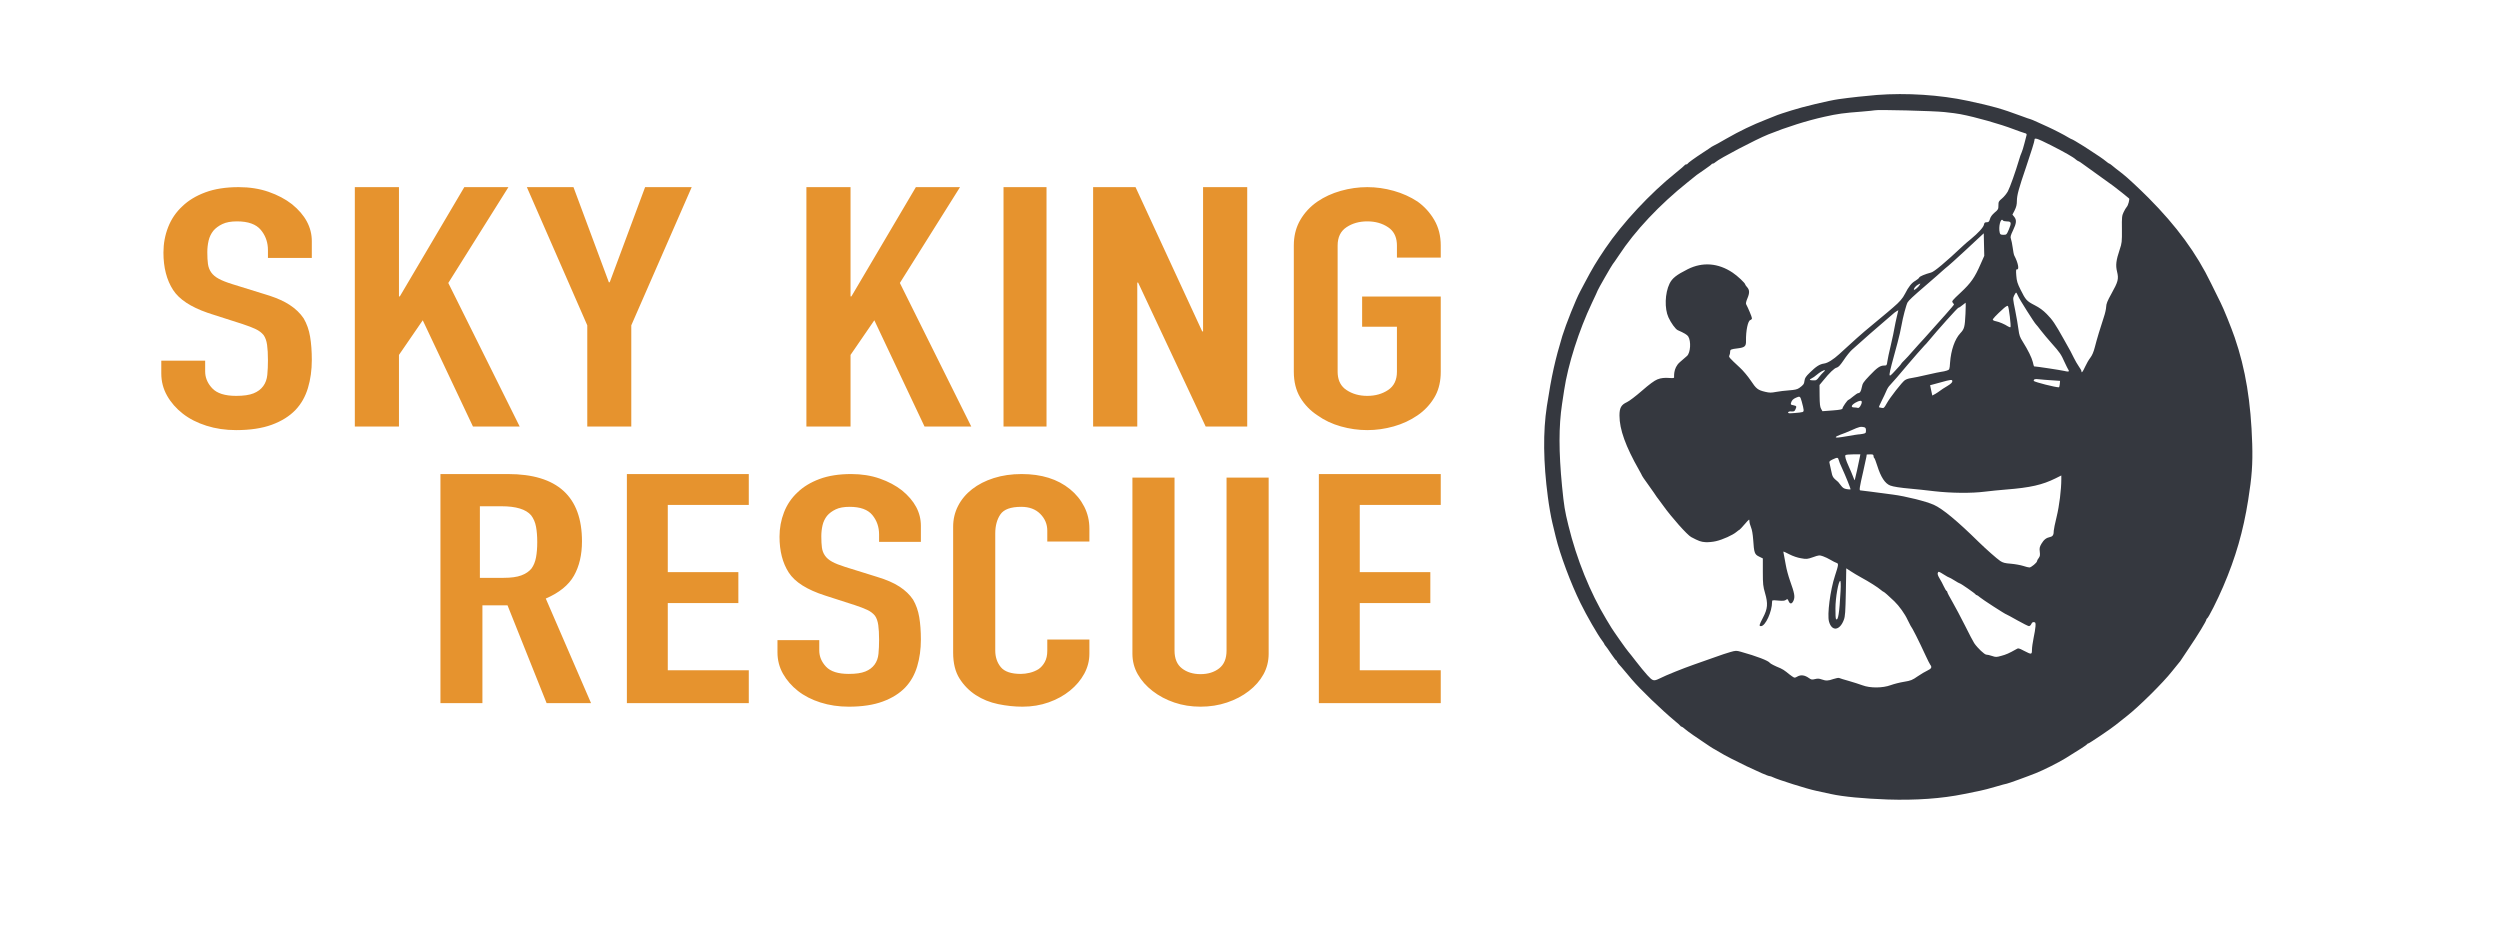 <?xml version="1.0" encoding="UTF-8"?>
<svg width="186px" height="70px" viewBox="0 0 186 70" version="1.1" xmlns="http://www.w3.org/2000/svg" xmlns:xlink="http://www.w3.org/1999/xlink">
    <title>Artboard Copy 2</title>
    <g id="Artboard-Copy-2" stroke="none" stroke-width="1" fill="none" fill-rule="evenodd">
        <g id="Group-2" transform="translate(12, 7)">
            <path d="M23.892,45.311 L23.892,38.035 L25.759,38.035 L28.667,45.311 L31.973,45.311 L28.606,37.532 C29.605,37.101 30.304,36.535 30.702,35.833 C31.1,35.13 31.299,34.277 31.299,33.272 C31.299,29.937 29.463,28.269 25.789,28.269 L25.789,28.269 L20.769,28.269 L20.769,45.311 L23.892,45.311 Z M25.472,35.991 L23.703,35.991 L23.703,30.666 L25.319,30.666 C26.396,30.666 27.128,30.89 27.514,31.337 C27.697,31.577 27.819,31.861 27.88,32.189 C27.941,32.517 27.971,32.897 27.971,33.328 C27.971,33.76 27.941,34.14 27.88,34.468 C27.819,34.796 27.707,35.072 27.545,35.295 C27.362,35.519 27.108,35.691 26.783,35.811 C26.457,35.931 26.02,35.991 25.472,35.991 L25.472,35.991 Z M43.71,45.311 L43.71,42.869 L37.683,42.869 L37.683,37.867 L42.934,37.867 L42.934,35.569 L37.683,35.569 L37.683,30.567 L43.71,30.567 L43.71,28.269 L34.64,28.269 L34.64,45.311 L43.71,45.311 Z M51.148,45.577 C52.144,45.577 52.987,45.449 53.678,45.194 C54.369,44.939 54.928,44.589 55.355,44.143 C55.762,43.712 56.056,43.19 56.239,42.577 C56.422,41.963 56.514,41.298 56.514,40.581 C56.514,39.959 56.473,39.405 56.392,38.919 C56.31,38.433 56.158,37.999 55.934,37.616 C55.691,37.25 55.355,36.927 54.928,36.648 C54.502,36.369 53.943,36.126 53.252,35.919 L53.252,35.919 L50.874,35.178 C50.467,35.05 50.147,34.923 49.914,34.795 C49.68,34.668 49.502,34.517 49.38,34.341 C49.258,34.166 49.182,33.967 49.151,33.744 C49.121,33.521 49.106,33.242 49.106,32.907 C49.106,32.62 49.136,32.345 49.197,32.082 C49.258,31.819 49.37,31.584 49.532,31.377 C49.695,31.186 49.908,31.026 50.173,30.899 C50.437,30.771 50.782,30.708 51.209,30.708 C52.002,30.708 52.566,30.911 52.901,31.317 C53.236,31.724 53.404,32.206 53.404,32.763 L53.404,32.763 L53.404,33.313 L56.514,33.313 L56.514,32.118 C56.514,31.13 56.046,30.253 55.111,29.488 C54.644,29.122 54.09,28.827 53.45,28.604 C52.81,28.381 52.103,28.269 51.331,28.269 C50.417,28.269 49.629,28.393 48.968,28.64 C48.308,28.887 47.764,29.217 47.337,29.632 C46.89,30.046 46.555,30.54 46.331,31.114 C46.108,31.688 45.996,32.293 45.996,32.931 C45.996,33.999 46.225,34.887 46.682,35.596 C47.139,36.306 48.039,36.875 49.38,37.306 L49.38,37.306 L51.605,38.023 C51.992,38.15 52.302,38.27 52.535,38.381 C52.769,38.493 52.957,38.636 53.099,38.812 C53.221,38.987 53.302,39.218 53.343,39.505 C53.384,39.792 53.404,40.158 53.404,40.605 C53.404,40.987 53.389,41.334 53.358,41.644 C53.328,41.955 53.231,42.222 53.069,42.445 C52.906,42.668 52.678,42.84 52.383,42.959 C52.088,43.079 51.677,43.139 51.148,43.139 C50.356,43.139 49.792,42.959 49.456,42.601 C49.121,42.242 48.953,41.84 48.953,41.393 L48.953,41.393 L48.953,40.628 L45.844,40.628 L45.844,41.537 C45.844,42.111 45.981,42.641 46.255,43.127 C46.53,43.613 46.901,44.039 47.368,44.406 C47.835,44.772 48.394,45.059 49.045,45.266 C49.695,45.473 50.396,45.577 51.148,45.577 Z M64.075,45.577 C64.771,45.577 65.421,45.469 66.025,45.254 C66.629,45.039 67.157,44.748 67.607,44.382 C68.058,44.015 68.411,43.597 68.667,43.127 C68.923,42.656 69.051,42.158 69.051,41.632 L69.051,41.632 L69.051,40.581 L65.918,40.581 L65.918,41.417 C65.918,41.752 65.856,42.031 65.733,42.254 C65.611,42.477 65.457,42.652 65.273,42.78 C65.068,42.907 64.848,42.999 64.612,43.055 C64.377,43.111 64.157,43.139 63.952,43.139 C63.235,43.139 62.739,42.971 62.462,42.637 C62.186,42.302 62.047,41.887 62.047,41.393 L62.047,41.393 L62.047,32.692 C62.047,32.118 62.175,31.644 62.431,31.269 C62.687,30.895 63.204,30.708 63.983,30.708 C64.576,30.708 65.047,30.883 65.396,31.234 C65.744,31.584 65.918,31.999 65.918,32.477 L65.918,32.477 L65.918,33.289 L69.051,33.289 L69.051,32.333 C69.051,31.744 68.923,31.198 68.667,30.696 C68.411,30.194 68.058,29.759 67.607,29.393 C66.686,28.644 65.488,28.269 64.013,28.269 C63.256,28.269 62.565,28.369 61.94,28.568 C61.315,28.767 60.778,29.042 60.327,29.393 C59.877,29.743 59.529,30.158 59.283,30.636 C59.037,31.114 58.914,31.632 58.914,32.19 L58.914,32.19 L58.914,41.561 C58.914,42.342 59.073,42.983 59.39,43.485 C59.708,43.987 60.112,44.398 60.604,44.716 C61.095,45.035 61.648,45.258 62.263,45.386 C62.877,45.513 63.481,45.577 64.075,45.577 Z M77.32,45.577 C78.016,45.577 78.672,45.474 79.286,45.268 C79.9,45.063 80.443,44.778 80.914,44.414 C81.385,44.05 81.748,43.635 82.004,43.168 C82.26,42.701 82.388,42.191 82.388,41.637 L82.388,41.637 L82.388,28.536 L79.255,28.536 L79.255,41.4 C79.255,42.001 79.071,42.444 78.702,42.729 C78.334,43.014 77.873,43.156 77.32,43.156 C76.767,43.156 76.306,43.014 75.938,42.729 C75.569,42.444 75.385,42.001 75.385,41.4 L75.385,41.4 L75.385,28.536 L72.252,28.536 L72.252,41.637 C72.252,42.191 72.385,42.701 72.651,43.168 C72.917,43.635 73.286,44.05 73.757,44.414 C74.228,44.778 74.766,45.063 75.37,45.268 C75.974,45.474 76.624,45.577 77.32,45.577 Z M95.192,45.311 L95.192,42.869 L89.166,42.869 L89.166,37.867 L94.417,37.867 L94.417,35.569 L89.166,35.569 L89.166,30.567 L95.192,30.567 L95.192,28.269 L86.123,28.269 L86.123,45.311 L95.192,45.311 Z" id="SKYKINGRESCUE" fill="#E6932E" fill-rule="nonzero"></path>
            <path d="M5.76,6.923 C6.57,6.923 7.311,7.04 7.983,7.273 C8.655,7.506 9.237,7.814 9.727,8.196 C10.708,8.995 11.199,9.911 11.199,10.943 L11.199,10.943 L11.199,12.191 L7.935,12.191 L7.935,11.617 L7.927,11.402 C7.889,10.91 7.715,10.478 7.407,10.107 C7.055,9.682 6.463,9.47 5.632,9.47 C5.184,9.47 4.821,9.536 4.544,9.67 C4.266,9.803 4.042,9.969 3.872,10.169 C3.701,10.385 3.584,10.631 3.52,10.905 C3.456,11.18 3.424,11.467 3.424,11.767 C3.424,12.116 3.44,12.408 3.472,12.641 C3.504,12.874 3.584,13.082 3.712,13.265 C3.84,13.448 4.026,13.606 4.272,13.739 C4.517,13.873 4.853,14.006 5.28,14.139 L5.28,14.139 L7.775,14.913 L8.078,15.008 C8.665,15.203 9.151,15.425 9.535,15.674 C9.983,15.966 10.335,16.303 10.591,16.686 C10.826,17.085 10.986,17.539 11.071,18.046 C11.156,18.554 11.199,19.132 11.199,19.782 C11.199,20.531 11.103,21.226 10.911,21.867 C10.719,22.507 10.41,23.052 9.983,23.502 C9.535,23.968 8.949,24.334 8.223,24.601 C7.498,24.867 6.613,25 5.568,25 C4.778,25 4.042,24.892 3.36,24.675 C2.677,24.459 2.09,24.159 1.6,23.777 C1.109,23.394 0.72,22.948 0.432,22.441 C0.144,21.933 0,21.38 0,20.78 L0,20.78 L0,19.832 L3.264,19.832 L3.264,20.631 L3.272,20.803 C3.31,21.201 3.484,21.564 3.792,21.891 C4.144,22.266 4.736,22.453 5.568,22.453 C6.122,22.453 6.554,22.391 6.863,22.266 C7.173,22.141 7.413,21.962 7.583,21.729 C7.754,21.496 7.855,21.217 7.887,20.893 C7.919,20.568 7.935,20.206 7.935,19.807 C7.935,19.341 7.914,18.958 7.871,18.658 C7.829,18.358 7.743,18.117 7.615,17.934 C7.466,17.751 7.269,17.601 7.023,17.485 C6.778,17.368 6.453,17.243 6.048,17.11 L6.048,17.11 L3.712,16.361 L3.436,16.269 C2.18,15.832 1.328,15.267 0.88,14.576 C0.4,13.835 0.16,12.907 0.16,11.792 C0.16,11.126 0.277,10.494 0.512,9.894 C0.747,9.295 1.099,8.779 1.568,8.346 C2.016,7.913 2.586,7.568 3.28,7.31 C3.973,7.052 4.8,6.923 5.76,6.923 Z M89.726,6.923 C90.387,6.923 91.042,7.015 91.692,7.198 C92.342,7.381 92.933,7.647 93.466,7.997 C93.978,8.363 94.393,8.821 94.713,9.37 C95.032,9.919 95.192,10.552 95.192,11.268 L95.192,11.268 L95.192,12.166 L91.932,12.166 L91.932,11.268 L91.925,11.088 C91.886,10.563 91.67,10.169 91.276,9.907 C90.84,9.615 90.323,9.47 89.726,9.47 C89.129,9.47 88.613,9.615 88.176,9.907 C87.739,10.198 87.52,10.652 87.52,11.268 L87.52,11.268 L87.52,20.656 L87.527,20.835 C87.566,21.361 87.783,21.754 88.176,22.016 C88.613,22.308 89.129,22.453 89.726,22.453 C90.323,22.453 90.84,22.308 91.276,22.016 C91.713,21.725 91.932,21.271 91.932,20.656 L91.932,20.656 L91.932,17.31 L89.342,17.31 L89.342,15.063 L95.192,15.063 L95.192,20.656 L95.185,20.931 C95.15,21.563 94.993,22.112 94.713,22.578 C94.393,23.111 93.978,23.552 93.466,23.901 C92.933,24.268 92.342,24.542 91.692,24.725 C91.042,24.908 90.387,25 89.726,25 C89.065,25 88.41,24.908 87.76,24.725 C87.11,24.542 86.529,24.268 86.018,23.901 C85.485,23.552 85.059,23.111 84.739,22.578 C84.42,22.045 84.26,21.405 84.26,20.656 L84.26,20.656 L84.26,11.268 L84.267,11.003 C84.302,10.395 84.46,9.851 84.739,9.37 C85.059,8.821 85.485,8.363 86.018,7.997 C86.529,7.647 87.11,7.381 87.76,7.198 C88.41,7.015 89.065,6.923 89.726,6.923 Z M17.683,6.923 L17.683,15.053 L17.747,15.053 L22.544,6.923 L25.827,6.923 L21.353,14.053 L26.665,24.734 L23.188,24.734 L19.453,16.829 L17.683,19.406 L17.683,24.734 L14.399,24.734 L14.399,6.923 L17.683,6.923 Z M30.666,6.923 L33.299,14.002 L33.363,14.002 L35.996,6.923 L39.463,6.923 L34.968,17.204 L34.968,24.734 L31.693,24.734 L31.693,17.204 L27.198,6.923 L30.666,6.923 Z M51.28,6.923 L51.28,15.053 L51.344,15.053 L56.141,6.923 L59.425,6.923 L54.95,14.053 L60.262,24.734 L56.785,24.734 L53.05,16.829 L51.28,19.406 L51.28,24.734 L47.996,24.734 L47.996,6.923 L51.28,6.923 Z M65.861,6.923 L65.861,24.734 L62.662,24.734 L62.662,6.923 L65.861,6.923 Z M72.484,6.923 L77.444,17.655 L77.508,17.655 L77.508,6.923 L80.793,6.923 L80.793,24.734 L77.702,24.734 L72.677,14.027 L72.613,14.027 L72.613,24.734 L69.328,24.734 L69.328,6.923 L72.484,6.923 Z" id="Combined-Shape" fill="#E6932E"></path>
            <path d="M127.639,52.435 C126.965,52.385 125.58,52.235 124.801,52.123 C124.083,52.023 122.081,51.543 121.276,51.281 C121.021,51.194 120.709,51.094 120.59,51.063 C120.472,51.026 120.316,50.976 120.247,50.945 C120.178,50.914 119.786,50.758 119.374,50.596 C118.382,50.209 117.434,49.754 116.423,49.174 C115.968,48.906 115.544,48.676 115.488,48.657 C115.432,48.632 115.357,48.588 115.319,48.563 C115.288,48.532 115.02,48.351 114.727,48.164 C114.059,47.728 113.579,47.379 113.554,47.317 C113.542,47.285 113.492,47.267 113.448,47.267 C113.404,47.267 113.354,47.242 113.342,47.211 C113.336,47.186 113.036,46.93 112.681,46.643 C110.766,45.11 108.707,42.896 107.429,41.007 C106.73,39.966 106.499,39.58 105.894,38.439 C105.751,38.158 105.601,37.878 105.564,37.815 C105.245,37.229 104.497,35.353 104.235,34.499 C103.971,33.621 103.774,32.894 103.601,32.122 C103.419,31.304 103.264,30.435 103.087,29.281 C102.794,27.379 102.819,25.104 103.162,22.517 C103.243,21.881 103.393,21.027 103.493,20.615 C103.593,20.204 103.705,19.73 103.748,19.555 C104.067,18.24 104.865,16.095 105.589,14.63 C106.038,13.708 106.874,12.261 107.198,11.837 C107.291,11.713 107.366,11.594 107.366,11.575 C107.366,11.551 107.404,11.501 107.441,11.457 C107.485,11.413 107.678,11.152 107.859,10.871 C108.046,10.59 108.227,10.36 108.252,10.36 C108.277,10.36 108.302,10.335 108.302,10.297 C108.302,10.266 108.358,10.173 108.427,10.098 C108.502,10.017 108.595,9.911 108.639,9.861 C108.682,9.811 109.032,9.394 109.418,8.938 C110.048,8.197 111.602,6.7 112.637,5.84 C112.843,5.672 113.024,5.51 113.03,5.485 C113.043,5.453 113.08,5.435 113.111,5.435 C113.142,5.435 113.255,5.36 113.361,5.26 C113.467,5.167 113.741,4.967 113.966,4.811 C114.197,4.655 114.471,4.468 114.571,4.4 C114.97,4.119 115.538,3.751 115.569,3.751 C115.581,3.751 115.75,3.652 115.943,3.533 C116.617,3.103 119.43,1.757 119.661,1.757 C119.711,1.757 119.817,1.719 119.904,1.675 C120.247,1.501 122.493,0.79 123.116,0.666 C123.36,0.616 123.865,0.503 124.239,0.422 C125.112,0.229 126.666,0.08 128.45,0.017 C130.539,-0.051 132.467,0.086 134.113,0.422 C134.55,0.516 135.087,0.622 135.311,0.666 C135.536,0.709 136.06,0.846 136.478,0.971 C136.902,1.096 137.27,1.195 137.307,1.195 C137.376,1.195 138.873,1.738 139.49,1.987 C140.052,2.212 141.118,2.748 141.649,3.072 C142.628,3.67 143.264,4.082 143.283,4.132 C143.295,4.163 143.333,4.188 143.37,4.188 C143.439,4.188 145.092,5.304 145.391,5.553 C145.497,5.64 145.89,5.952 146.264,6.245 C147.144,6.937 148.947,8.72 149.595,9.549 C149.882,9.911 150.132,10.216 150.151,10.235 C150.169,10.254 150.219,10.31 150.25,10.366 C150.288,10.422 150.568,10.84 150.874,11.301 C151.51,12.236 152.153,13.296 152.153,13.402 C152.153,13.433 152.178,13.477 152.209,13.489 C152.303,13.521 152.995,14.898 153.4,15.846 C154.336,18.022 154.897,19.979 155.265,22.298 C155.54,24.025 155.608,24.96 155.565,26.475 C155.471,29.58 155.072,32.036 154.261,34.393 C154.005,35.135 153.432,36.556 153.213,36.98 C153.151,37.099 152.833,37.747 152.502,38.42 C151.417,40.665 149.938,42.678 147.849,44.779 C147.144,45.484 146.277,46.294 145.915,46.575 C145.553,46.849 145.192,47.136 145.117,47.204 C145.036,47.273 144.948,47.329 144.93,47.329 C144.905,47.329 144.805,47.398 144.711,47.479 C144.611,47.566 144.387,47.728 144.212,47.846 C144.031,47.959 143.719,48.164 143.52,48.302 C143.32,48.432 143.108,48.576 143.052,48.607 C142.503,48.95 142.179,49.137 142.148,49.137 C142.123,49.137 142.004,49.205 141.873,49.28 C141.617,49.442 140.794,49.866 140.364,50.06 C140.208,50.128 139.865,50.284 139.596,50.409 C139.328,50.533 139.091,50.633 139.066,50.633 C139.041,50.633 138.729,50.739 138.368,50.876 C136.877,51.425 136.315,51.587 134.407,51.998 C132.342,52.441 129.853,52.603 127.639,52.435 Z M132.66,51.163 C133.14,51.113 133.677,51.045 133.845,51.007 C135.018,50.783 136.808,50.272 137.837,49.879 C138.18,49.748 138.542,49.623 138.636,49.598 C138.754,49.573 138.798,49.53 138.779,49.455 C138.767,49.399 138.692,49.118 138.617,48.831 C138.548,48.545 138.449,48.239 138.405,48.146 C138.361,48.058 138.274,47.815 138.218,47.61 C137.95,46.706 137.538,45.546 137.382,45.259 C137.288,45.091 137.095,44.854 136.952,44.736 C136.702,44.53 136.683,44.492 136.683,44.218 C136.683,43.944 136.665,43.9 136.403,43.688 C136.222,43.532 136.097,43.37 136.053,43.208 C135.991,43.002 135.954,42.965 135.81,42.965 C135.673,42.965 135.629,42.928 135.604,42.778 C135.561,42.585 135.186,42.167 134.631,41.712 C134.444,41.562 134.182,41.338 134.057,41.219 C132.741,39.979 131.905,39.281 131.675,39.224 C131.225,39.106 130.82,38.938 130.789,38.85 C130.77,38.801 130.645,38.695 130.508,38.613 C130.227,38.458 129.99,38.158 129.735,37.647 C129.554,37.292 129.329,37.036 128.861,36.637 C128.699,36.5 128.5,36.332 128.425,36.263 C128.35,36.195 127.913,35.833 127.452,35.453 C126.99,35.079 126.404,34.574 126.142,34.337 C125.886,34.1 125.518,33.769 125.331,33.601 C125.144,33.433 124.919,33.227 124.832,33.146 C124.408,32.76 123.99,32.491 123.715,32.454 C123.372,32.404 123.116,32.236 122.642,31.768 C122.362,31.5 122.281,31.376 122.256,31.182 C122.224,30.92 122.175,30.858 121.863,30.634 C121.707,30.528 121.538,30.49 121.114,30.459 C120.808,30.44 120.372,30.384 120.135,30.341 C119.779,30.272 119.655,30.272 119.336,30.347 C118.781,30.478 118.663,30.571 118.251,31.195 C118.045,31.5 117.683,31.937 117.44,32.155 C116.635,32.903 116.604,32.94 116.667,33.059 C116.698,33.121 116.723,33.24 116.723,33.327 C116.723,33.501 116.773,33.52 117.284,33.582 C117.808,33.645 117.914,33.738 117.902,34.131 C117.889,34.904 118.045,35.64 118.226,35.69 C118.288,35.708 118.345,35.764 118.345,35.821 C118.345,35.914 118.064,36.581 117.914,36.862 C117.877,36.924 117.914,37.08 118.014,37.317 C118.182,37.716 118.17,37.94 117.97,38.152 C117.902,38.227 117.846,38.308 117.846,38.333 C117.846,38.433 117.265,38.981 116.904,39.218 C115.831,39.935 114.671,40.022 113.573,39.474 C112.718,39.044 112.413,38.801 112.213,38.395 C111.87,37.685 111.832,36.544 112.132,35.889 C112.319,35.478 112.656,35.01 112.824,34.935 C113.311,34.723 113.523,34.592 113.604,34.468 C113.829,34.112 113.772,33.258 113.517,33.021 C113.436,32.953 113.199,32.741 112.98,32.554 C112.456,32.099 112.569,31.427 112.552,31.406 C112.45,31.288 111.871,31.509 111.302,31.27 C111.084,31.182 110.703,30.902 110.161,30.428 C109.718,30.041 109.213,29.655 109.044,29.58 C108.614,29.381 108.489,29.156 108.489,28.583 C108.489,27.554 108.944,26.288 109.949,24.524 C110.073,24.306 110.173,24.113 110.173,24.1 C110.173,24.081 110.348,23.826 110.566,23.527 C110.997,22.922 111.171,22.672 111.265,22.523 C111.302,22.467 111.346,22.411 111.365,22.392 C111.383,22.373 111.552,22.149 111.733,21.893 C112.344,21.033 113.529,19.699 113.822,19.543 C114.402,19.237 114.54,19.188 114.883,19.163 C115.095,19.15 115.438,19.181 115.669,19.237 C116.168,19.35 116.935,19.699 117.191,19.923 C117.297,20.01 117.396,20.085 117.415,20.085 C117.434,20.085 117.609,20.272 117.802,20.497 C118.145,20.889 118.157,20.902 118.157,20.721 C118.157,20.621 118.214,20.416 118.276,20.266 C118.351,20.085 118.407,19.761 118.438,19.337 C118.501,18.371 118.538,18.252 118.875,18.09 L119.155,17.953 L119.155,16.943 C119.155,16.039 119.174,15.877 119.318,15.378 C119.548,14.593 119.517,14.213 119.168,13.552 C118.875,12.984 118.856,12.916 119.018,12.916 C119.349,12.916 119.842,14.001 119.842,14.711 C119.842,14.855 119.848,14.861 120.297,14.817 C120.646,14.786 120.771,14.799 120.871,14.867 C120.983,14.954 121.002,14.948 121.07,14.78 C121.177,14.531 121.326,14.549 121.445,14.83 C121.557,15.11 121.513,15.36 121.177,16.295 C121.058,16.631 120.915,17.149 120.865,17.454 C120.815,17.754 120.752,18.103 120.721,18.234 C120.69,18.358 120.677,18.464 120.696,18.464 C120.715,18.464 120.915,18.371 121.145,18.252 C121.382,18.128 121.744,18.003 121.994,17.966 C122.405,17.891 122.461,17.897 122.892,18.047 C123.329,18.203 123.366,18.203 123.628,18.115 C123.784,18.059 124.04,17.941 124.202,17.841 C124.358,17.747 124.551,17.648 124.632,17.623 C124.801,17.573 124.794,17.492 124.52,16.656 C124.171,15.597 123.934,13.77 124.077,13.259 C124.283,12.504 124.882,12.573 125.181,13.383 C125.281,13.652 125.3,13.951 125.331,15.459 L125.362,17.217 L125.674,17.012 C125.849,16.893 126.21,16.681 126.479,16.532 C127.046,16.226 127.726,15.796 127.944,15.603 C128.025,15.534 128.113,15.472 128.132,15.472 C128.175,15.472 128.531,15.154 128.936,14.767 C129.298,14.418 129.722,13.826 129.928,13.377 C130.022,13.178 130.121,12.984 130.146,12.947 C130.265,12.81 130.764,11.819 131.263,10.734 C131.413,10.41 131.568,10.098 131.612,10.042 C131.756,9.867 131.699,9.749 131.413,9.618 C131.257,9.549 130.926,9.35 130.676,9.182 C130.277,8.901 130.165,8.857 129.666,8.776 C129.354,8.726 128.911,8.614 128.674,8.527 C128.075,8.303 127.14,8.296 126.566,8.514 C126.348,8.596 125.892,8.739 125.549,8.839 C125.206,8.932 124.888,9.032 124.838,9.057 C124.788,9.082 124.595,9.044 124.408,8.982 C123.996,8.839 123.865,8.839 123.534,8.951 C123.347,9.019 123.222,9.026 123.035,8.976 C122.811,8.92 122.755,8.932 122.586,9.051 C122.274,9.275 121.987,9.312 121.732,9.169 C121.52,9.051 121.52,9.051 121.32,9.188 C121.208,9.263 121.027,9.406 120.908,9.506 C120.79,9.605 120.59,9.73 120.472,9.78 C120.066,9.942 119.717,10.123 119.679,10.179 C119.58,10.341 118.706,10.678 117.521,11.008 C117.184,11.102 117.141,11.102 116.742,10.989 C116.511,10.927 115.993,10.753 115.6,10.609 C115.207,10.466 114.49,10.216 114.009,10.048 C113.242,9.78 111.963,9.269 111.471,9.019 C111.034,8.807 110.965,8.826 110.566,9.263 C110.36,9.487 109.986,9.948 109.73,10.279 C109.475,10.609 109.213,10.946 109.138,11.027 C109.019,11.152 108.052,12.529 107.896,12.785 C107.865,12.841 107.691,13.128 107.51,13.421 C106.306,15.416 105.302,17.897 104.69,20.403 C104.416,21.519 104.366,21.825 104.216,23.327 C103.967,25.896 103.967,27.785 104.216,29.437 C104.266,29.761 104.335,30.228 104.372,30.465 C104.659,32.379 105.47,34.923 106.443,36.968 C106.674,37.454 106.867,37.872 106.867,37.89 C106.867,37.94 107.94,39.81 107.99,39.848 C108.015,39.867 108.215,40.16 108.445,40.502 C109.631,42.317 111.477,44.28 113.573,45.951 C113.885,46.201 114.184,46.437 114.24,46.487 C114.296,46.531 114.565,46.718 114.833,46.899 C115.101,47.086 115.332,47.254 115.338,47.279 C115.351,47.31 115.394,47.329 115.438,47.329 C115.482,47.329 115.569,47.379 115.637,47.441 C115.918,47.703 118.632,49.124 119.561,49.499 C120.939,50.053 122.443,50.527 123.74,50.814 C124.738,51.038 125.175,51.094 126.485,51.194 C127.002,51.238 127.452,51.281 127.483,51.294 C127.645,51.356 131.862,51.25 132.66,51.163 Z M140.601,48.688 C141.605,48.177 142.266,47.803 142.441,47.634 C142.516,47.572 142.597,47.516 142.622,47.516 C142.653,47.516 142.809,47.416 142.971,47.292 C143.133,47.167 143.744,46.73 144.325,46.319 C144.911,45.914 145.609,45.39 145.884,45.159 C146.158,44.935 146.395,44.742 146.402,44.736 C146.464,44.698 146.333,44.212 146.233,44.112 C146.177,44.044 146.065,43.869 145.996,43.713 C145.871,43.458 145.859,43.333 145.871,42.435 C145.878,41.506 145.865,41.406 145.709,40.945 C145.435,40.122 145.391,39.773 145.51,39.287 C145.641,38.744 145.591,38.545 145.086,37.641 C144.786,37.105 144.705,36.893 144.699,36.675 C144.693,36.513 144.618,36.176 144.53,35.92 C144.275,35.153 144,34.243 143.857,33.676 C143.763,33.308 143.657,33.065 143.52,32.884 C143.408,32.741 143.233,32.442 143.133,32.217 C142.958,31.831 142.859,31.706 142.859,31.887 C142.859,31.937 142.771,32.092 142.665,32.236 C142.559,32.385 142.391,32.678 142.291,32.884 C142.191,33.096 142.079,33.314 142.048,33.364 C142.017,33.414 141.792,33.826 141.543,34.268 C140.888,35.434 140.713,35.696 140.276,36.138 C140.008,36.413 139.734,36.612 139.378,36.793 C138.785,37.099 138.711,37.18 138.33,37.946 C138.093,38.42 138.043,38.589 138.012,38.994 C137.981,39.387 137.993,39.474 138.062,39.461 C138.249,39.418 138.149,39.948 137.862,40.49 C137.831,40.546 137.775,40.814 137.744,41.082 C137.706,41.344 137.65,41.637 137.613,41.731 C137.557,41.868 137.582,41.968 137.769,42.36 C138.024,42.89 138.049,43.127 137.862,43.364 L137.725,43.532 L137.893,43.856 C138.012,44.1 138.056,44.28 138.056,44.555 C138.062,44.985 138.187,45.452 138.754,47.111 C139.11,48.158 139.366,48.981 139.366,49.081 C139.366,49.193 139.391,49.205 139.559,49.168 C139.659,49.143 140.133,48.931 140.601,48.688 Z M137.026,43.09 C137.045,43.059 137.176,43.027 137.313,43.027 C137.644,43.027 137.669,42.928 137.463,42.435 C137.295,42.042 137.282,42.03 137.058,42.03 C136.864,42.03 136.814,42.055 136.783,42.173 C136.665,42.622 136.858,43.358 137.026,43.09 Z M135.361,39.86 C134.924,38.857 134.644,38.451 133.876,37.734 C133.24,37.142 133.19,37.08 133.284,36.986 C133.334,36.924 133.377,36.855 133.377,36.837 C133.377,36.806 132.454,35.752 131.163,34.324 C131.132,34.281 130.945,34.087 130.758,33.882 C130.57,33.682 130.315,33.395 130.196,33.252 C130.078,33.109 129.859,32.872 129.716,32.728 C129.566,32.585 129.448,32.454 129.448,32.435 C129.448,32.41 129.254,32.186 129.011,31.93 C128.418,31.294 128.412,31.195 129.173,33.988 C129.292,34.418 129.429,35.023 129.479,35.328 C129.566,35.852 129.822,36.824 129.922,36.999 C130.028,37.167 130.277,37.404 131.319,38.302 C131.918,38.819 132.442,39.274 132.473,39.312 C132.51,39.349 132.623,39.449 132.722,39.53 C132.916,39.673 133.614,40.303 134.244,40.889 C134.438,41.07 134.818,41.425 135.093,41.681 L135.592,42.142 L135.61,41.3 L135.629,40.465 L135.361,39.86 Z M130.82,38.296 C130.751,38.158 130.439,37.897 130.402,37.94 C130.346,37.996 130.521,38.227 130.683,38.314 C130.901,38.433 130.901,38.433 130.82,38.296 Z M138.143,37.479 C138.237,37.248 139.384,35.434 139.484,35.359 C139.509,35.34 139.665,35.147 139.833,34.923 C140.008,34.698 140.37,34.262 140.644,33.956 C141.262,33.264 141.343,33.14 141.605,32.554 C141.723,32.298 141.842,32.061 141.867,32.024 C141.898,31.993 141.923,31.937 141.923,31.893 C141.923,31.843 141.829,31.843 141.567,31.905 C141.299,31.968 139.484,32.242 139.334,32.242 C139.322,32.242 139.278,32.385 139.241,32.566 C139.153,32.909 138.892,33.439 138.492,34.081 C138.28,34.412 138.23,34.555 138.174,34.991 C138.137,35.278 138.031,35.914 137.931,36.407 C137.756,37.261 137.75,37.304 137.85,37.51 C137.906,37.628 137.975,37.728 138,37.728 C138.024,37.728 138.087,37.616 138.143,37.479 Z M134.232,36.157 C134.182,35.166 134.151,35.029 133.845,34.705 C133.434,34.262 133.153,33.452 133.084,32.516 C133.047,31.999 133.047,31.999 132.847,31.93 C132.741,31.893 132.548,31.849 132.423,31.837 C132.298,31.818 131.905,31.737 131.556,31.656 C130.914,31.506 130.296,31.376 130.022,31.338 C129.94,31.326 129.809,31.27 129.728,31.22 C129.516,31.076 128.606,29.917 128.369,29.48 C128.181,29.144 128.156,29.119 127.988,29.156 C127.888,29.175 127.795,29.194 127.788,29.206 C127.776,29.212 127.876,29.43 128.001,29.686 C128.132,29.942 128.287,30.278 128.35,30.428 C128.412,30.584 128.531,30.765 128.606,30.833 C128.724,30.945 129.46,31.799 129.953,32.392 C130.252,32.753 131.094,33.707 131.188,33.801 C131.244,33.851 131.375,33.994 131.475,34.119 C132.192,34.985 133.646,36.606 133.708,36.606 C133.752,36.606 133.883,36.693 134.001,36.793 C134.12,36.893 134.232,36.98 134.244,36.98 C134.257,36.98 134.251,36.606 134.232,36.157 Z M137.532,35.945 C137.582,35.546 137.6,35.191 137.582,35.166 C137.563,35.135 137.476,35.16 137.382,35.222 C137.157,35.372 136.746,35.552 136.49,35.602 C136.378,35.621 136.278,35.671 136.265,35.708 C136.247,35.771 136.509,36.051 137.083,36.569 C137.239,36.706 137.357,36.768 137.388,36.737 C137.419,36.706 137.488,36.35 137.532,35.945 Z M129.123,35.939 C129.061,35.671 128.98,35.297 128.949,35.11 C128.924,34.923 128.799,34.349 128.68,33.832 C128.556,33.321 128.437,32.766 128.418,32.604 C128.381,32.317 128.369,32.304 128.181,32.304 C127.882,32.304 127.657,32.149 127.09,31.55 C126.634,31.07 126.572,30.977 126.516,30.677 C126.454,30.366 126.379,30.253 126.235,30.247 C126.198,30.247 126.036,30.135 125.867,29.998 C125.705,29.861 125.549,29.748 125.524,29.748 C125.456,29.748 125.081,29.212 125.081,29.112 C125.081,29.044 124.913,29.006 124.339,28.963 L123.59,28.907 L123.491,29.081 C123.41,29.218 123.385,29.43 123.378,30.054 L123.372,30.858 L123.647,31.188 C124.121,31.774 124.476,32.111 124.651,32.149 C124.776,32.18 124.907,32.317 125.169,32.703 C125.356,32.99 125.63,33.333 125.78,33.47 C126.142,33.807 128.075,35.503 128.543,35.889 C128.749,36.064 128.93,36.22 128.949,36.238 C128.974,36.263 129.198,36.407 129.236,36.419 C129.242,36.419 129.192,36.201 129.123,35.939 Z M123.672,31.818 C123.603,31.762 123.453,31.594 123.341,31.45 C123.166,31.213 123.116,31.188 122.898,31.201 C122.611,31.207 122.586,31.257 122.798,31.357 C122.879,31.394 123.042,31.506 123.154,31.606 C123.391,31.812 123.721,31.999 123.771,31.949 C123.79,31.937 123.74,31.874 123.672,31.818 Z M140.644,31.207 L141.268,31.164 L141.249,30.927 C141.237,30.789 141.206,30.684 141.181,30.684 C140.906,30.684 139.434,31.058 139.309,31.157 C139.303,31.164 139.309,31.207 139.334,31.251 C139.366,31.301 139.484,31.307 139.702,31.282 C139.877,31.263 140.301,31.226 140.644,31.207 Z M133.253,31.126 C133.253,31.045 133.128,30.927 132.866,30.771 C132.648,30.646 132.417,30.49 132.348,30.434 C132.28,30.378 132.117,30.272 131.993,30.197 L131.762,30.073 L131.681,30.453 L131.6,30.839 L132.317,31.033 C133.19,31.276 133.253,31.282 133.253,31.126 Z M122.044,29.642 C122.224,28.975 122.231,28.894 122.106,28.844 C122.044,28.819 121.775,28.788 121.501,28.77 C121.095,28.738 121.014,28.745 121.039,28.819 C121.058,28.876 121.145,28.901 121.289,28.888 C121.47,28.876 121.52,28.901 121.576,29.031 C121.688,29.268 121.669,29.299 121.432,29.349 C121.239,29.381 121.214,29.405 121.251,29.524 C121.307,29.717 121.407,29.817 121.619,29.91 C121.913,30.041 121.938,30.023 122.044,29.642 Z M126.516,29.593 C126.516,29.405 126.323,29.112 126.229,29.15 C126.173,29.169 126.048,29.187 125.942,29.187 C125.68,29.187 125.73,29.362 126.048,29.543 C126.341,29.711 126.516,29.723 126.516,29.593 Z M126.691,27.716 C126.797,27.685 126.828,27.629 126.828,27.473 C126.828,27.28 126.809,27.261 126.566,27.217 C126.416,27.192 126.279,27.174 126.26,27.18 C126.241,27.18 125.855,27.124 125.406,27.043 C124.819,26.943 124.582,26.918 124.582,26.974 C124.582,27.012 124.732,27.093 124.913,27.155 C125.088,27.211 125.474,27.367 125.767,27.498 C126.316,27.747 126.447,27.778 126.691,27.716 Z M126.372,25.497 C126.298,25.098 126.011,23.801 125.992,23.776 C125.98,23.763 125.917,23.888 125.861,24.056 C125.799,24.219 125.661,24.555 125.549,24.792 C125.325,25.285 125.25,25.546 125.3,25.634 C125.325,25.671 125.58,25.696 125.873,25.696 L126.41,25.696 L126.372,25.497 Z M127.389,25.578 C127.389,25.509 127.414,25.44 127.445,25.422 C127.477,25.403 127.576,25.141 127.67,24.842 C127.932,24.007 128.244,23.527 128.631,23.377 C128.861,23.29 129.373,23.209 130.165,23.14 C130.545,23.109 131.331,23.022 131.912,22.953 C133.172,22.81 134.656,22.791 135.685,22.922 C136.078,22.972 136.783,23.04 137.245,23.078 C139.066,23.221 139.958,23.427 140.937,23.913 L141.362,24.125 L141.362,23.857 C141.362,23.078 141.212,21.856 141.012,21.045 C140.894,20.565 140.8,20.104 140.8,20.017 C140.8,19.711 140.732,19.593 140.532,19.549 C140.239,19.487 140.064,19.35 139.883,19.044 C139.746,18.807 139.727,18.72 139.759,18.452 C139.79,18.196 139.777,18.109 139.677,17.978 C139.609,17.897 139.553,17.791 139.553,17.747 C139.553,17.641 139.116,17.28 138.991,17.28 C138.929,17.28 138.717,17.33 138.517,17.398 C138.311,17.461 137.906,17.535 137.607,17.56 C137.164,17.592 137.014,17.635 136.814,17.766 C136.559,17.941 135.766,18.639 135.211,19.181 C133.627,20.74 132.529,21.65 131.874,21.943 C131.3,22.199 129.791,22.579 128.824,22.704 C128.294,22.772 127.551,22.872 127.171,22.922 C126.797,22.972 126.454,23.015 126.41,23.015 C126.316,23.015 126.348,23.234 126.622,24.418 C126.741,24.936 126.847,25.422 126.859,25.509 C126.872,25.596 126.884,25.671 126.884,25.684 C126.89,25.69 127.002,25.696 127.14,25.696 C127.346,25.696 127.389,25.677 127.389,25.578 Z M124.801,25.278 C124.819,25.185 124.925,24.929 125.031,24.705 C125.318,24.081 125.705,23.121 125.68,23.09 C125.661,23.078 125.537,23.084 125.393,23.109 C125.2,23.14 125.1,23.202 124.969,23.377 C124.875,23.508 124.782,23.62 124.763,23.639 C124.351,23.982 124.339,24 124.239,24.487 C124.183,24.761 124.127,25.029 124.108,25.085 C124.083,25.16 124.146,25.222 124.345,25.316 C124.701,25.484 124.751,25.478 124.801,25.278 Z M132.629,16.75 C132.816,16.631 132.991,16.532 133.022,16.532 C133.047,16.532 133.228,16.432 133.415,16.314 C133.602,16.195 133.777,16.095 133.808,16.095 C133.876,16.095 134.962,15.341 134.987,15.272 C134.999,15.247 135.037,15.223 135.068,15.223 C135.099,15.223 135.205,15.154 135.299,15.067 C135.473,14.911 137.207,13.789 137.276,13.789 C137.288,13.789 137.656,13.595 138.081,13.352 C138.505,13.115 138.898,12.916 138.954,12.916 C139.01,12.916 139.091,12.984 139.129,13.072 C139.178,13.184 139.241,13.228 139.328,13.215 C139.44,13.196 139.459,13.159 139.44,12.891 C139.428,12.729 139.366,12.336 139.297,12.024 C139.235,11.713 139.178,11.326 139.178,11.158 C139.178,10.79 139.147,10.79 138.592,11.077 C138.174,11.295 138.168,11.295 137.981,11.183 C137.494,10.908 137.251,10.796 136.889,10.703 C136.534,10.603 136.484,10.603 136.209,10.696 C136.047,10.753 135.854,10.796 135.779,10.796 C135.648,10.796 135.13,11.282 134.881,11.65 C134.806,11.756 134.5,12.349 134.195,12.959 C133.889,13.57 133.465,14.362 133.259,14.724 C133.047,15.085 132.878,15.41 132.878,15.453 C132.878,15.497 132.853,15.534 132.828,15.534 C132.797,15.534 132.71,15.684 132.623,15.865 C132.542,16.039 132.398,16.32 132.298,16.476 C132.192,16.644 132.142,16.8 132.167,16.862 C132.217,17.006 132.23,16.999 132.629,16.75 Z M124.938,15.522 C124.85,13.876 124.757,13.284 124.601,13.44 C124.57,13.464 124.551,13.826 124.557,14.244 C124.557,15.029 124.782,16.282 124.913,16.282 C124.95,16.282 124.963,16.002 124.938,15.522 Z" id="Shape" fill="#35383F" fill-rule="nonzero" transform="translate(129.231, 26.25) scale(-1, 1) rotate(-180) translate(-129.231, -26.25) "></path>
        </g>
    </g>
</svg>